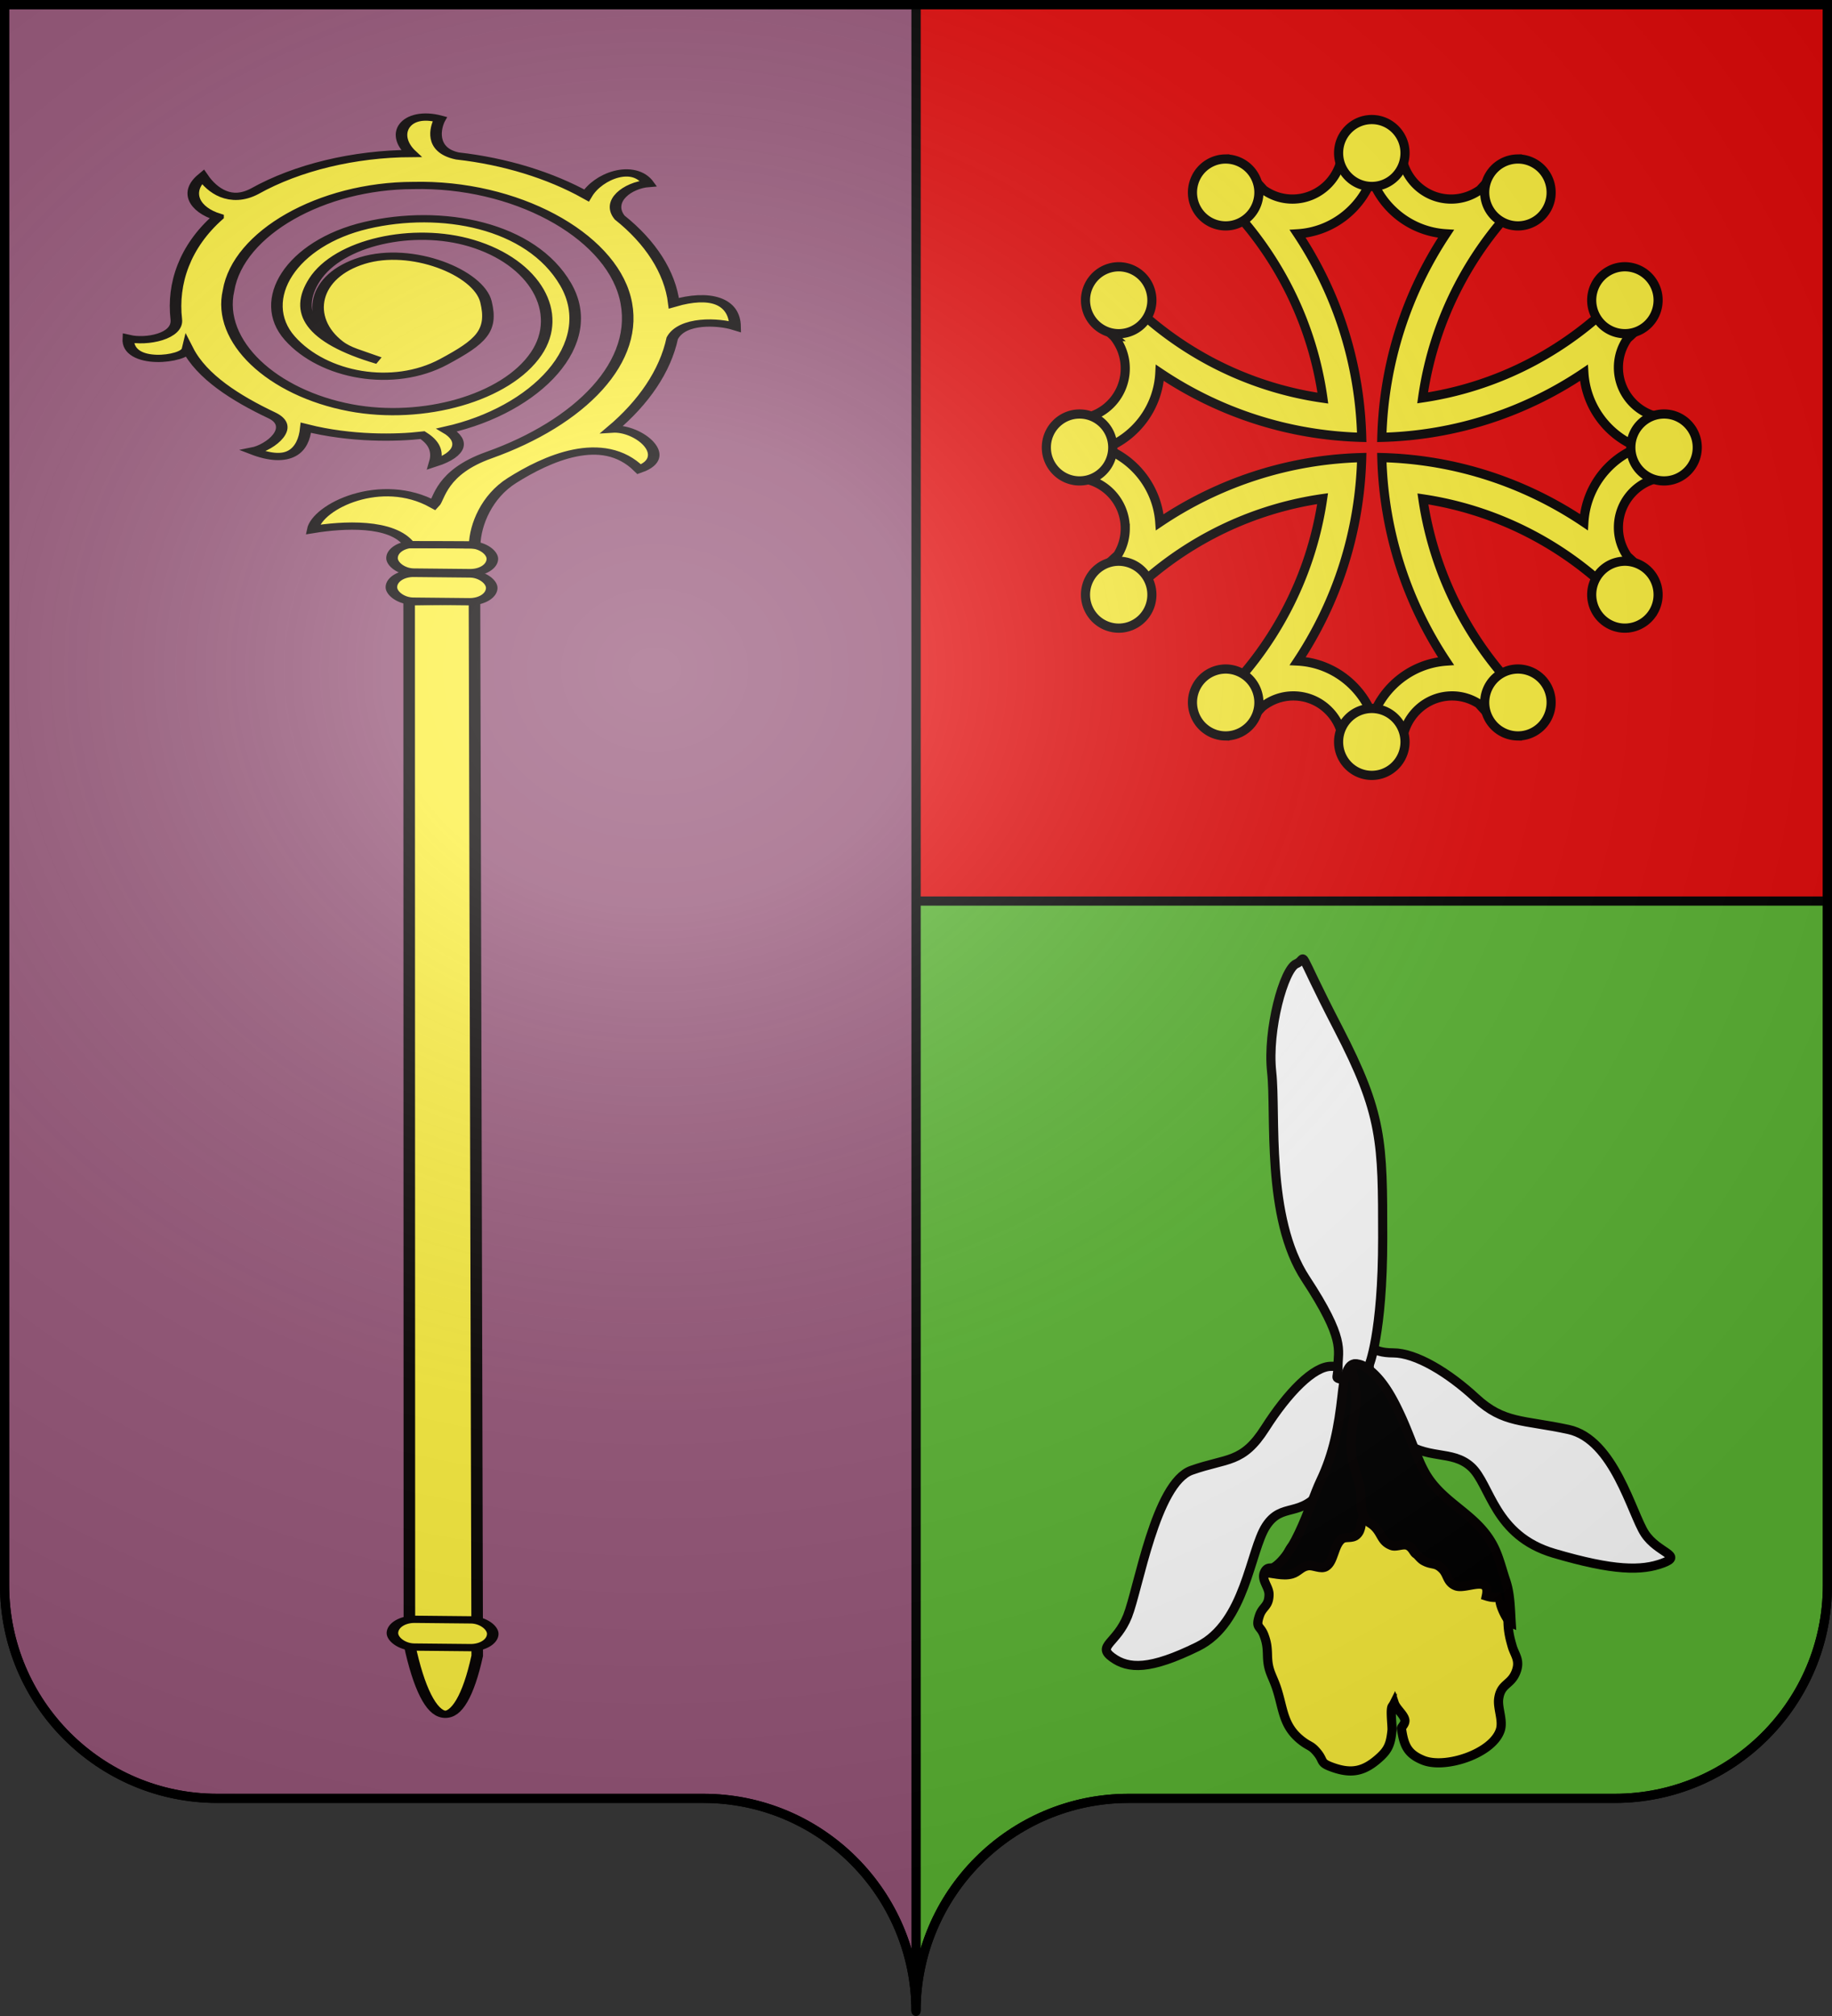 <svg xmlns="http://www.w3.org/2000/svg" xmlns:xlink="http://www.w3.org/1999/xlink" width="600" height="660" version="1.0"><rect width="100%" height="100%" fill="#333333" stroke="none"/><desc>Flag of Canton of Valais (Wallis)</desc><defs><radialGradient xlink:href="#a" id="d" cx="285.186" cy="200.448" r="300" fx="285.186" fy="200.448" gradientTransform="matrix(1.551 0 0 1.35 -227.894 -51.264)" gradientUnits="userSpaceOnUse"/><linearGradient id="a"><stop offset="0" style="stop-color:white;stop-opacity:.314"/><stop offset=".19" style="stop-color:white;stop-opacity:.251"/><stop offset=".6" style="stop-color:#6b6b6b;stop-opacity:.125"/><stop offset="1" style="stop-color:black;stop-opacity:.125"/></linearGradient></defs><g style="opacity:1;display:inline"><path d="M300 1.5V295h298.5V1.5z" style="opacity:1;fill:#e20909;fill-opacity:1;fill-rule:nonzero;stroke:#000;stroke-width:3;stroke-linecap:butt;stroke-linejoin:miter;marker:none;marker-start:none;marker-mid:none;marker-end:none;stroke-miterlimit:4;stroke-dasharray:none;stroke-dashoffset:0;stroke-opacity:1;visibility:visible;display:inline;overflow:visible"/><path d="M300 295v363.5c0-38.504 31.21-69.75 69.656-69.75h159.188c38.447 0 69.656-31.246 69.656-69.75V295z" style="opacity:1;fill:#5ab532;fill-opacity:1;fill-rule:nonzero;stroke:#000;stroke-width:3;stroke-linecap:butt;stroke-linejoin:miter;marker:none;marker-start:none;marker-mid:none;marker-end:none;stroke-miterlimit:4;stroke-dasharray:none;stroke-dashoffset:0;stroke-opacity:1;visibility:visible;display:inline;overflow:visible"/><path d="M1.5 1.5V295v224c0 38.504 31.21 69.75 69.656 69.75h159.188c38.447 0 69.656 31.246 69.656 69.75V295 1.5z" style="opacity:1;fill:#965578;fill-opacity:1;fill-rule:nonzero;stroke:#000;stroke-width:3;stroke-linecap:butt;stroke-linejoin:miter;marker:none;marker-start:none;marker-mid:none;marker-end:none;stroke-miterlimit:4;stroke-dasharray:none;stroke-dashoffset:0;stroke-opacity:1;visibility:visible;display:inline;overflow:visible"/><g style="stroke:#040000;stroke-opacity:1;stroke-width:3.077;stroke-miterlimit:4;stroke-dasharray:none" transform="matrix(1.23 0 0 .773 -284.95 -29.622)"><path d="m340.677 734.671-.064-441.478 17.394-.413.73 446.783c-4.705 34.304-12.966 33.343-18.06-4.892z" style="fill:#fcef3c;fill-opacity:1;fill-rule:evenodd;stroke:#040000;stroke-width:3.077;stroke-linecap:butt;stroke-linejoin:miter;stroke-miterlimit:4;stroke-opacity:1;stroke-dasharray:none"/><rect width="26.724" height="11.757" x="339.695" y="275.676" rx="5.879" ry="5.879" style="fill:#fcef3c;fill-opacity:1;stroke:#040000;stroke-width:3.077;stroke-linecap:round;stroke-linejoin:round;stroke-miterlimit:4;stroke-opacity:1;stroke-dasharray:none" transform="rotate(.914)skewX(.147)"/><rect width="26.724" height="11.757" x="339.695" y="263.349" rx="5.879" ry="5.879" style="fill:#fcef3c;fill-opacity:1;stroke:#040000;stroke-width:3.077;stroke-linecap:round;stroke-linejoin:round;stroke-miterlimit:4;stroke-opacity:1;stroke-dasharray:none" transform="rotate(.914)skewX(.147)"/><g style="fill:#fcef3c;stroke:#040000;stroke-opacity:1;stroke-width:3.077;stroke-miterlimit:4;stroke-dasharray:none"><path d="M-152.227 364.335c-15.004 2.796-28.362 11.735-38.14 23.46-4.633 5.558-12.537 1.606-14.824-3.065-8.694 8.335 4.63 16.95 8.302 14.138-5.434 11.04-5.303 23.764-3.383 35.771 1.267 7.929-9.65 9.593-14.086 7.38 2.813 10.888 9.703 9.3 16.98 2.67 5.35 11.853 14.392 19.938 20.23 23.794.059 5.36-2.7 8.452-5.91 10.716 7.756 2.31 12.426-1.275 12.055-7.82 23.114 10.392 54.815 2.083 65.703-22.427s-1.271-46.243-20.944-54.755c-19.674-8.512-43.122 2.459-47.861 20.23-4.74 17.77 4.956 34.577 22.595 35.624 13.07.776 18.574-.287 25.788-10.501 7.214-10.215 2.373-30.847-11.602-35.343-13.974-4.495-27.893 6.826-29.075 20.811-.336 3.97 1.071 6.65 2.785 12.64-7.294-18.943-2.117-30.37 11.394-36.4 15.752-7.032 34.937 1.843 40.938 17.764 6.658 17.662-2.865 38.335-20.079 45.623-18.76 7.941-41.668-.232-51.585-17.824-10.7-18.98-6.109-44.863 11.134-58.205 18.719-15.67 48.674-14.774 66.347 2.123 20.234 18.044 23.156 50.926 7.734 73.138-15.675 22.577-45.62 29.85-72.635 22.919-14.231-3.651-22.313 4.213-25.064 4.925-1.538-18.623-22.897-20.968-30.592-14.77 7.257 4.09 17.509 12.238 14.08 22.423 4.935 4.819 8.937 8.59 12.483 12.126 6.062-6.04 16.546-12.533 26.12-12.72 12.933-.254 31.411 2.17 27.739 20.06 10.207 2.672 12.336-12.774 6.609-17.232 13.852-2.265 27.237-7.85 38.281-16.562 7.446-3.861 13.815 3.36 15.51 8.032 7.618-8.092 4.948-14.994-4.892-18.414 8.434-10.173 13.51-22.97 14.82-36.087 2.31-7.504 11.111-8.353 15.527-5.062 3.263-9.166-7.445-11.577-15.402-7.782-1.02-12.846-5.577-25.411-13.157-35.844-3.658-6.962 4.263-12.856 7.501-14.444-3.788-9.012-13.898-4.915-15.626 5.194-11.083-10.467-25.982-16.799-41.218-17.406-8.346-.579-7.864-8.087-5.65-14.004-7.919 1.246-11.368 8.424-8.93 15.106z" style="fill:#fcef3c;fill-opacity:1;fill-rule:evenodd;stroke:#040000;stroke-width:3.077;stroke-linecap:butt;stroke-linejoin:miter;stroke-miterlimit:4;stroke-opacity:1;stroke-dasharray:none" transform="matrix(.719 -.693 .695 .721 145.97 -237.93)"/></g><rect width="26.724" height="11.757" x="345.897" y="718.58" rx="5.879" ry="5.879" style="fill:#fcef3c;fill-opacity:1;stroke:#040000;stroke-width:3.077;stroke-linecap:round;stroke-linejoin:round;stroke-miterlimit:4;stroke-opacity:1;stroke-dasharray:none" transform="rotate(.914)skewX(.147)"/></g><g style="fill:#fcef3c;stroke:#040000;stroke-opacity:1;stroke-width:5.329;stroke-miterlimit:4;stroke-dasharray:none" transform="matrix(.561 0 0 .565 280.98 -79.509)"><path d="M299.981 226.615c-5.787 0-11.472.322-17.113.877-.35 15.83-13.32 28.586-29.234 28.586-6.231 0-11.995-2-16.732-5.336a229 229 0 0 0-8.309-8.767 173 173 0 0 0-19.362 10.291c2.21 2.065 4.367 4.17 6.48 6.327 1.14 1.363 2.38 2.617 3.659 3.85.083.08.144.187.228.267 27.296 29.462 45.929 67.02 51.835 108.704-46.754-6.623-88.35-29.26-119.106-62.166-3.819 6.198-7.301 12.643-10.33 19.325 2.44 2.437 4.925 4.84 7.471 7.165a29.14 29.14 0 0 1 6.594 18.486c0 15.94-12.795 28.887-28.662 29.196a175 175 0 0 0-.762 16.58c0 5.969.287 11.872.876 17.685 15.813.37 28.548 13.333 28.548 29.235a28.97 28.97 0 0 1-4.46 15.474 237 237 0 0 0-9.604 9.034c3.132 6.911 6.733 13.579 10.71 19.972 30.69-32.653 72.068-55.124 118.573-61.747-6.818 46.338-29.365 87.555-62.05 118.08a173 173 0 0 0 19.4 10.292 216 216 0 0 0 7.28-7.585c5.016-4.046 11.362-6.48 18.295-6.48 15.927 0 28.866 12.775 29.195 28.625 5.469.52 10.976.8 16.58.8 5.968 0 11.871-.325 17.685-.915h.038c.39-15.795 13.307-28.51 29.195-28.51 5.708 0 11.019 1.696 15.513 4.536a228 228 0 0 0 8.995 9.529 173 173 0 0 0 20.01-10.71c-32.402-30.455-54.78-71.447-61.593-117.51 46.05 6.819 87.061 29.164 117.506 61.557a173 173 0 0 0 10.672-20.01 224 224 0 0 0-8.728-8.272c-3.325-4.744-5.298-10.511-5.298-16.732 0-15.902 12.735-28.827 28.548-29.196a175.3 175.3 0 0 0 0-34.266c-15.813-.37-28.548-13.332-28.548-29.234 0-6.25 1.981-12.025 5.336-16.77a226 226 0 0 0 8.69-8.233 173 173 0 0 0-10.29-19.4 199 199 0 0 1-6.632 6.784c-1.34 1.144-2.64 2.342-3.85 3.62-29.185 27.015-66.347 45.539-107.558 51.608 6.626-46.505 29.12-87.897 61.783-118.575a173 173 0 0 0-20.01-10.71 236 236 0 0 0-8.233 8.69c-4.77 3.384-10.603 5.412-16.884 5.412-15.914 0-28.847-12.755-29.196-28.586-5.641-.555-11.365-.877-17.151-.877zm0 17.57c6.69 17.873 23.44 30.809 43.336 32.018-22.675 33.927-36.34 74.359-37.466 117.927 43.565-1.12 84.04-14.731 117.963-37.39 1.231 19.864 14.206 36.563 32.054 43.26-17.866 6.688-30.838 23.412-32.054 43.299-33.923-22.66-74.398-36.31-117.963-37.43 1.126 43.558 14.802 84.007 37.466 117.929-19.645 1.415-36.124 14.355-42.764 32.054-6.746-18.02-23.683-31.07-43.793-32.093 22.635-33.911 36.225-74.347 37.351-117.89-43.558 1.128-83.966 14.803-117.887 37.468-1.415-19.646-14.355-36.124-32.054-42.765 18.027-6.749 31.08-23.71 32.092-43.833 33.912 22.647 74.31 36.265 117.85 37.391-1.128-43.57-14.727-84.001-37.39-117.928 19.873-1.223 36.56-14.161 43.259-32.016z" style="fill:#fcef3c;fill-opacity:1;fill-rule:evenodd;stroke:#040000;stroke-width:5.329;stroke-linecap:butt;stroke-linejoin:miter;stroke-miterlimit:4;stroke-opacity:1;stroke-dasharray:none"/><path id="c" d="M300 210c-10.7 0-19.383 8.684-19.383 19.384S289.3 248.767 300 248.767s19.384-8.683 19.384-19.383S310.7 210 300 210zm-85.834 22.862c-3.125.08-6.268.92-9.164 2.591-9.266 5.35-12.45 17.218-7.101 26.485 5.35 9.266 17.218 12.427 26.484 7.077s12.451-17.195 7.101-26.461c-3.678-6.37-10.446-9.87-17.32-9.692zm170.733 0c-6.546.148-12.874 3.61-16.385 9.692-5.35 9.266-2.165 21.11 7.1 26.46 9.267 5.35 21.135 2.19 26.485-7.076s2.166-21.135-7.1-26.485a19.26 19.26 0 0 0-10.1-2.59z" style="fill:#fcef3c;fill-opacity:1;fill-rule:evenodd;stroke:#040000;stroke-width:5.329;stroke-linecap:butt;stroke-linejoin:miter;stroke-miterlimit:4;stroke-opacity:1;stroke-dasharray:none"/><use xlink:href="#c" width="600" height="660" style="fill:#fcef3c;stroke:#040000;stroke-opacity:1;stroke-width:5.329;stroke-miterlimit:4;stroke-dasharray:none" transform="matrix(1 0 0 -1 0 800)"/><use xlink:href="#c" width="600" height="660" style="fill:#fcef3c;stroke:#040000;stroke-opacity:1;stroke-width:5.329;stroke-miterlimit:4;stroke-dasharray:none" transform="matrix(0 -1 1 0 -99.998 700.003)"/><use xlink:href="#c" width="600" height="660" style="fill:#fcef3c;stroke:#040000;stroke-opacity:1;stroke-width:5.329;stroke-miterlimit:4;stroke-dasharray:none" transform="matrix(0 1 -1 0 699.998 99.997)"/></g><path d="M851.138 400.235s1.064 18.012 10.107 25.088c9.044 7.075 17.023 3.216 23.406 9.004 6.383 5.79 7.447 22.514 27.13 28.303 19.681 5.79 28.724 5.79 35.64 3.217 6.915-2.572-1.597-3.217-5.852-9.649-4.255-6.433-10.106-30.875-25-34.092-14.896-3.216-21.279-1.929-30.322-10.291s-19.682-14.794-27.13-14.794c-7.446 0-7.979-3.217-7.979-3.217zM845.088 406.218s-1.587 25.555-8.944 35.357c-7.357 9.798-13.425 4.094-18.652 12.14-5.227 8.047-6.759 31.776-22.369 39.452s-22.67 7.425-27.962 3.577c-5.29-3.846 1.382-4.525 4.975-13.545 3.591-9.018 9.185-43.578 20.95-47.733s16.693-2.15 24.105-13.778c7.41-11.628 15.987-20.469 21.802-20.262s6.364-4.347 6.364-4.347z" style="fill:#fff;stroke:#040000;stroke-width:3;stroke-opacity:1;stroke-miterlimit:4;stroke-dasharray:none" transform="translate(-402.849 45.886)"/><path d="M851.138 401.364s4.57-10.334 4.557-41.934c-.013-31.601.01-40.471-14.64-68.746-14.652-28.274-9.604-22.73-13.642-21.067s-9.591 21.622-8.077 35.482c1.515 13.86-2.019 47.678 11.106 67.636s10.612 23.372 10.612 28.629c0 5.256-2.03 3.107 4.027 5.256s6.057-5.256 6.057-5.256z" style="fill:#fff;stroke:#040000;stroke-width:3;stroke-opacity:1;stroke-miterlimit:4;stroke-dasharray:none" transform="translate(-402.849 45.886)"/><path d="M853.982 450.66c-5.114-.203-13.164-1.36-17.953.926-2.836 1.355-7.5 6.222-9.717 8.366-1.867 1.806-2.425 5.476-4.279 6.962-1.924 1.543-3.912-.76-5.095 2.03-1.05 2.473 1.589 4.722 1.536 7.235-.084 3.968-2.131 3.781-3.164 6.915-1.365 4.142.303 3.084 1.523 6.377.894 2.414 1.062 3.816 1.138 6.773.13 5.117 1.648 6.364 3.103 10.925 2.181 6.825 1.997 12.328 8.478 17.115 2.229 1.646 2.69 1.232 4.557 3.423 2.573 3.019.743 3.424 5.15 5 6.267 2.241 10.415 1.391 15.547-3.322 2.782-2.554 3.496-4.458 3.939-8.786.134-1.315-.66-6.94.09-7.872a8.4 8.4 0 0 0 .649-1.075c.616 1.871 3.182 3.798 3.47 5.544.216 1.3-1.179 2.314-1.119 2.738.788 5.55 1.939 8.345 7.105 10.45 7.23 2.944 22.777-2.165 25.274-9.882 1.021-3.156-.964-7.14-.52-10.302.692-4.915 3.841-4.392 5.558-8.48 1.678-3.995-.303-5.713-1.144-8.637-.922-3.208-1.394-5.33-1.39-9.144.006-6.667-1.947-9.738-3.42-15.66-1.862-7.472-3.697-6.867-10.59-6.53-5.202.254-9.912-.03-14.032-2.908-5.507-3.852-7.993-7.915-14.694-8.182z" style="fill:#fcef3c;stroke:#040000;stroke-width:3;stroke-opacity:1;stroke-miterlimit:4;stroke-dasharray:none" transform="translate(-402.849 45.886)"/><path d="M816.457 468.955c3.137.008 6.461 1.328 9.554.43 2.073-.602 2.973-2.331 5.197-2.661 1.93-.286 4.22 1.29 5.931.255 2.63-1.59 2.541-7.034 5.188-9.015 1.241-.928 3.332-.007 4.807-1.317 1.906-1.692 1.225-4.207 2.222-6 .848-1.525 3.486-1.82 3.493-3.856.007-1.928-2.992-2.98-3.606-4.852-.544-1.66.461-3.964.025-5.681-.49-1.922-2.115-3.054-2.668-4.956-.609-2.086-.21-4.599.118-6.693.741-4.725 2.603-9.131 3.512-13.806.531-2.736 1.113-7.185-1.332-9.156-5.258-4.24-6.108 5.86-6.508 9.405-1.139 10.105-2.742 18.89-7.092 27.951-3.483 7.256-9.19 28.315-18.338 29.397" style="fill:#000;stroke:#040000;stroke-width:3;stroke-opacity:1;stroke-miterlimit:4;stroke-dasharray:none" transform="translate(-402.849 45.886)"/><path d="M867.62 432.229a41 41 0 0 0 1.83 3.788c5.816 10.5 17.136 13.559 22.613 24.395 1.749 3.459 2.685 7.496 3.93 11.158 1.496 4.4 1.492 9.292 1.793 13.9-1.433-.573-5.135-8.17-3.094-8.67-1.774.434-3.245.398-5.057-.18 1.533-7.119-6.653-2.03-9.99-3.327-2.871-1.117-2.592-3.608-4.323-5.398-2.34-2.42-3.388-1.228-6.247-2.823-1.07-.598-1.893-1.87-2.466-2.216-.802-.484-1.159-2.077-2.726-2.785-1.473-.664-3.73.605-5.238.043-3.152-1.176-3.181-3.352-5.062-5.584-1.996-2.368-3.138-1.542-4.345-4.68-1.02-2.652-.357-5.908-.956-8.698-.827-3.845-2.338-7.136-2.758-11.15-.53-5.079.304-9.249 1.186-14.148.572-3.175.061-6.326-.243-9.498-.106-1.104-.535-2.07-.704-3.172-.107-.684-.318-2.064.446-2.441.621-.31 2.056.044 2.654.306 1.166.511 2.232 1.284 3.204 2.13 4.335 3.77 7.264 9.473 9.683 14.745 2.148 4.682 3.846 9.564 5.87 14.305z" style="fill:#000;stroke:#040000;stroke-width:3;stroke-opacity:1;stroke-miterlimit:4;stroke-dasharray:none" transform="translate(-402.849 45.886)"/></g><g style="display:inline"><path d="M1.5 1.5V518.99c0 38.505 31.203 69.755 69.65 69.755h159.2c38.447 0 69.65 31.25 69.65 69.754 0-38.504 31.203-69.754 69.65-69.754h159.2c38.447 0 69.65-31.25 69.65-69.755V1.5z" style="fill:url(#d);fill-opacity:1;fill-rule:evenodd;stroke:none;stroke-width:3;stroke-linecap:butt;stroke-linejoin:miter;stroke-miterlimit:4;stroke-dasharray:none;stroke-opacity:1"/></g><g style="display:inline"><path d="M300 658.5c0-38.504 31.203-69.754 69.65-69.754h159.2c38.447 0 69.65-31.25 69.65-69.753V1.5H1.5v517.493c0 38.504 31.203 69.753 69.65 69.753h159.2c38.447 0 69.65 31.25 69.65 69.754" style="fill:none;fill-opacity:1;fill-rule:nonzero;stroke:#000;stroke-width:3;stroke-linecap:round;stroke-linejoin:round;stroke-miterlimit:4;stroke-dasharray:none;stroke-dashoffset:0;stroke-opacity:1"/></g></svg>
